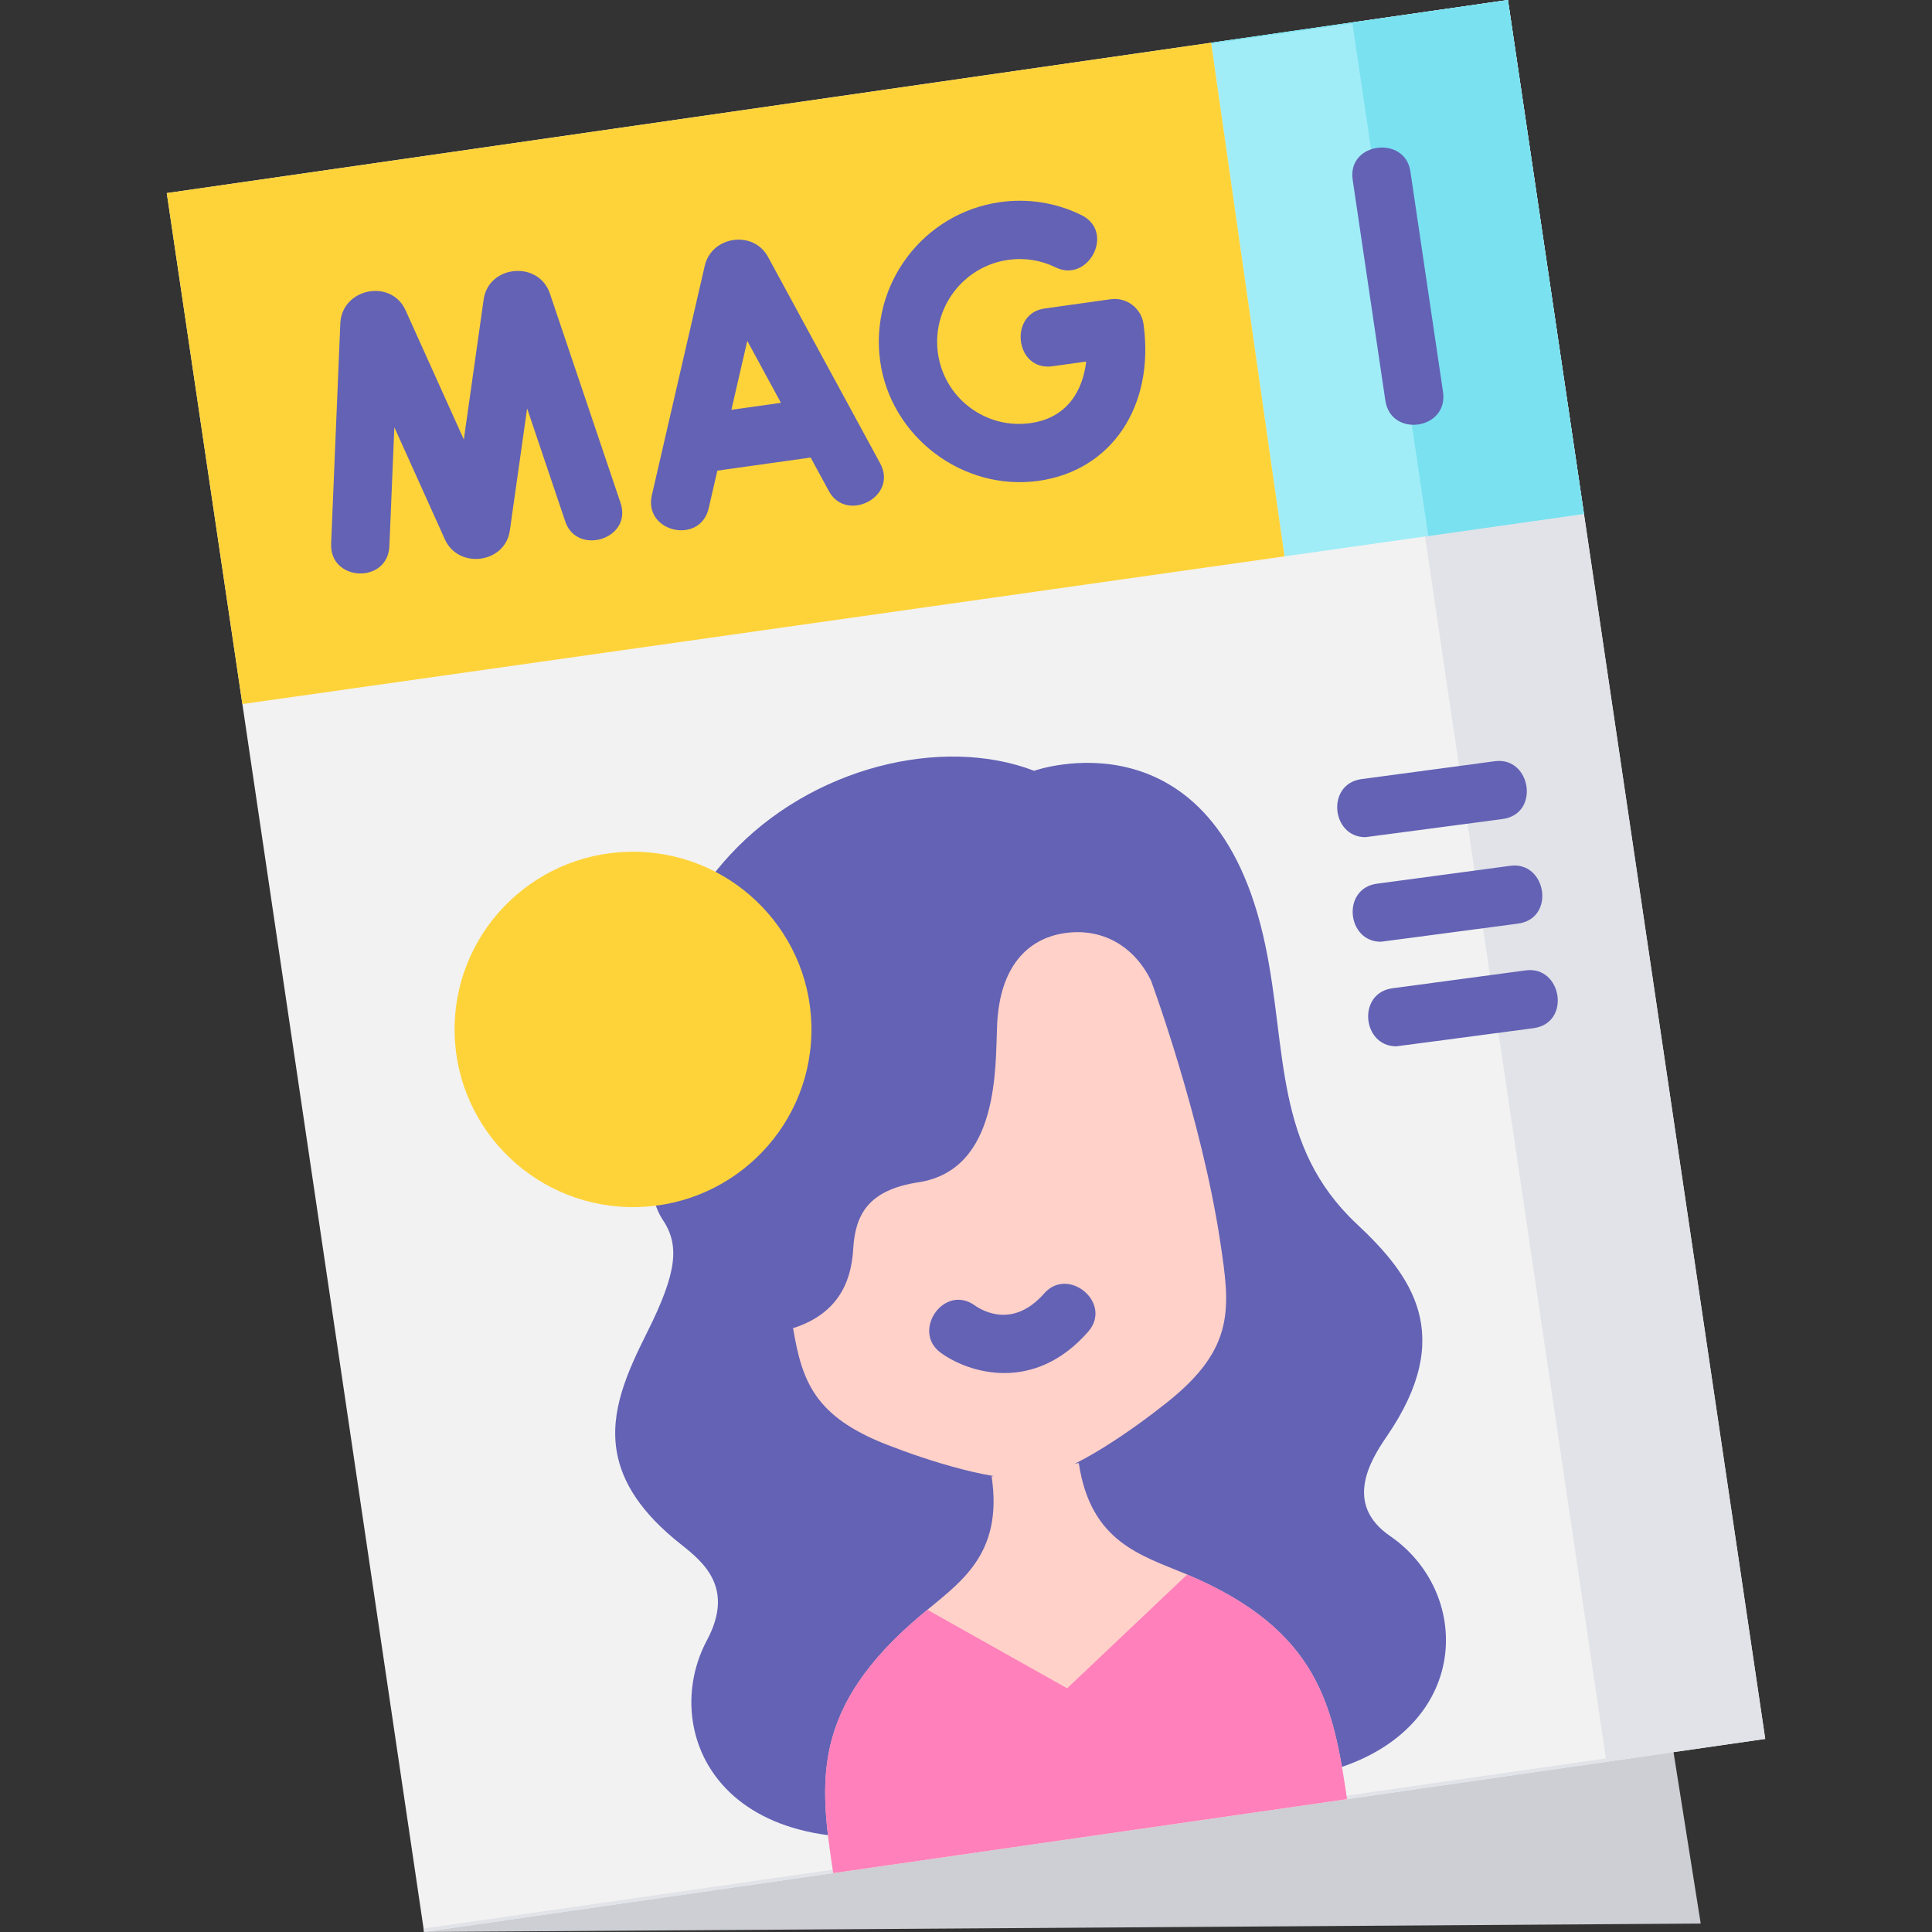 <svg id="Layer_1" enable-background="new 0 0 497 497" height="512" viewBox="0 0 497 497" width="512" xmlns="http://www.w3.org/2000/svg"><rect x="0" y="0" width="497" height="497" fill="#333333" stroke="none"/><g><path d="m109.093 497 328.41-2.171-11.003-69.329z" fill="#cdcfd4"/><g><g><path d="m454.099 447.33-345.006 49.67-66.192-447.33 345.006-49.67z" fill="#f2f2f2"/><path d="m387.907 0-40.869 5.884 66.061 446.446-304.137 43.786.131.884 345.006-49.67z" fill="#e1e3e8"/><g><path d="m407.469 132.205-19.562-132.205-76.346 10.991 18.876 132.132z" fill="#a0edf7"/><path d="m347.907 6 19.515 131.881 40.047-5.676-19.562-132.205-76.346 10.991.034.237z" fill="#7ae1f0"/><path d="m311.561 10.991-268.66 38.679 19.451 131.449 268.085-37.996z" fill="#fed33a"/></g><g fill="#6362b5"><path d="m197.582 66.11c-3.753-6.984-14.496-5.413-16.279 2.231l-13.612 59.037c-2.201 9.547 12.431 12.849 14.616 3.371l2.232-9.679 23.999-3.37 4.699 8.649c4.48 8.246 17.865 1.463 13.181-7.16zm-9.434 39.307 4.087-17.727 8.658 15.937z"/><path d="m141.418 75.395c-2.96-8.429-15.748-7.205-16.998 1.642l-5.1 36.027-14.989-33.245c-3.733-8.222-16.309-5.657-16.784 3.284l-2.366 56.758c-.408 9.794 14.578 10.41 14.987.625l1.274-30.578 13.024 28.889c3.548 7.717 15.538 6.148 16.697-2.387l4.437-31.341 9.819 29.098c3.001 8.893 17.35 4.501 14.213-4.797z"/><path d="m291.262 78.42c-1.589-1.201-3.588-1.721-5.566-1.444l-16.985 2.385c-9.294 1.303-7.632 16.222 2.086 14.854l8.62-1.21c-.871 7.503-4.886 14.511-14.319 15.835-5.594.781-11.147-.655-15.644-4.055-4.504-3.405-7.41-8.368-8.181-13.976-1.594-11.587 6.523-22.335 18.094-23.96 4.198-.59 8.414.078 12.194 1.932 8.426 4.136 15.416-9.147 6.604-13.467-6.483-3.181-13.705-4.33-20.885-3.318-19.738 2.771-33.585 21.099-30.868 40.857 2.683 19.503 21.259 33.59 40.771 30.84 18.79-2.638 29.887-19.215 26.986-40.312-.271-1.975-1.317-3.76-2.907-4.961z"/><path d="m371.212 100.83-8.401-56.771c-1.373-9.287-16.274-7.511-14.839 2.195l8.401 56.771c1.43 9.658 16.273 7.498 14.839-2.195z"/></g><g><path d="m355.208 242.261c-8.78 0-10.121-13.709-.988-14.935l34.304-4.603c9.303-1.243 11.721 13.562 1.995 14.867-11.504 1.544-35.311 4.671-35.311 4.671z" fill="#6362b5"/></g><g><path d="m351.227 215.358c-8.78 0-10.121-13.709-.988-14.935l34.304-4.603c9.302-1.243 11.721 13.562 1.995 14.867-11.504 1.545-35.311 4.671-35.311 4.671z" fill="#6362b5"/></g><g><path d="m359.189 269.163c-8.78 0-10.121-13.709-.988-14.935l34.303-4.603c9.302-1.241 11.721 13.562 1.995 14.867-11.503 1.545-35.31 4.671-35.31 4.671z" fill="#6362b5"/></g><g><g><g><g><path d="m266.022 198.281s46.557-16.587 59.466 44.831c5.657 26.914 2.174 51.726 23.502 71.719 14.123 13.238 25.677 28.558 7.753 54.669-4.24 6.176-11.116 17.435.85 25.64 20.727 14.214 20.991 47.79-12.131 59.305l-132.716 17.612c-20.621-2.781-31.398-14.419-34.169-27.272-1.662-7.712-.443-15.861 3.263-22.797 7.204-13.485-.851-20.112-6.713-24.745-10.23-8.085-14.965-15.829-16.388-23.358-2.025-10.71 2.653-20.983 7.749-31.176 7.761-15.526 8.411-22.476 3.874-29.118-5.527-8.093-14.939-58.591 17.434-93.675 20.884-22.634 54.599-30.722 78.226-21.635z" fill="#6362b5"/><g><path d="m255.089 379.79c3.061 20.392-8.342 27.42-18.041 35.575-28.718 24.145-26.214 43.1-22.704 66.482l132.178-19.029c-3.51-23.382-6.818-43.378-41.335-57.862-11.657-4.892-24.612-8.199-27.673-28.591z" fill="#ffd1c9"/><path d="m204.027 341.711c2.292 13.758 5.63 22.721 24.184 29.956 9.9 3.861 28.355 9.996 38.183 8.495s25.655-12.874 33.978-19.519c17.506-13.976 16.068-24.305 13.545-41.113-4.815-32.078-17.815-67.268-17.815-67.268-4.466-9.135-12.851-13.652-22.337-12.204-9.444 1.442-16.568 8.592-17.261 23.537-.483 10.411.78 37.335-20.263 40.549-13.006 1.987-16.218 8.444-16.744 17.02-.39 6.364-2.322 16.421-15.694 20.568" fill="#ffd1c9"/><g><path d="m258.364 353.212c-6.889 0-12.896-2.671-16.403-5.252-7.527-5.54.915-17.833 8.833-12.123 2.213 1.545 9.98 5.83 17.829-3.117 6.189-7.057 17.747 2.513 11.277 9.891-6.988 7.967-14.696 10.601-21.536 10.601z" fill="#6362b5"/></g></g></g></g><g><path d="m305.404 405.05-30.881 29.262-35.961-20.202c-.508.417-1.014.835-1.514 1.256-28.718 24.145-26.214 43.1-22.704 66.482l132.178-19.029c-3.502-23.333-6.809-43.292-41.118-57.769z" fill="#ff80bb"/></g></g><ellipse cx="162.709" cy="264.777" fill="#fed33a" rx="45.698" ry="45.886" transform="matrix(.025 -1 1 .025 -106.001 420.905)"/></g></g></g></g></svg>